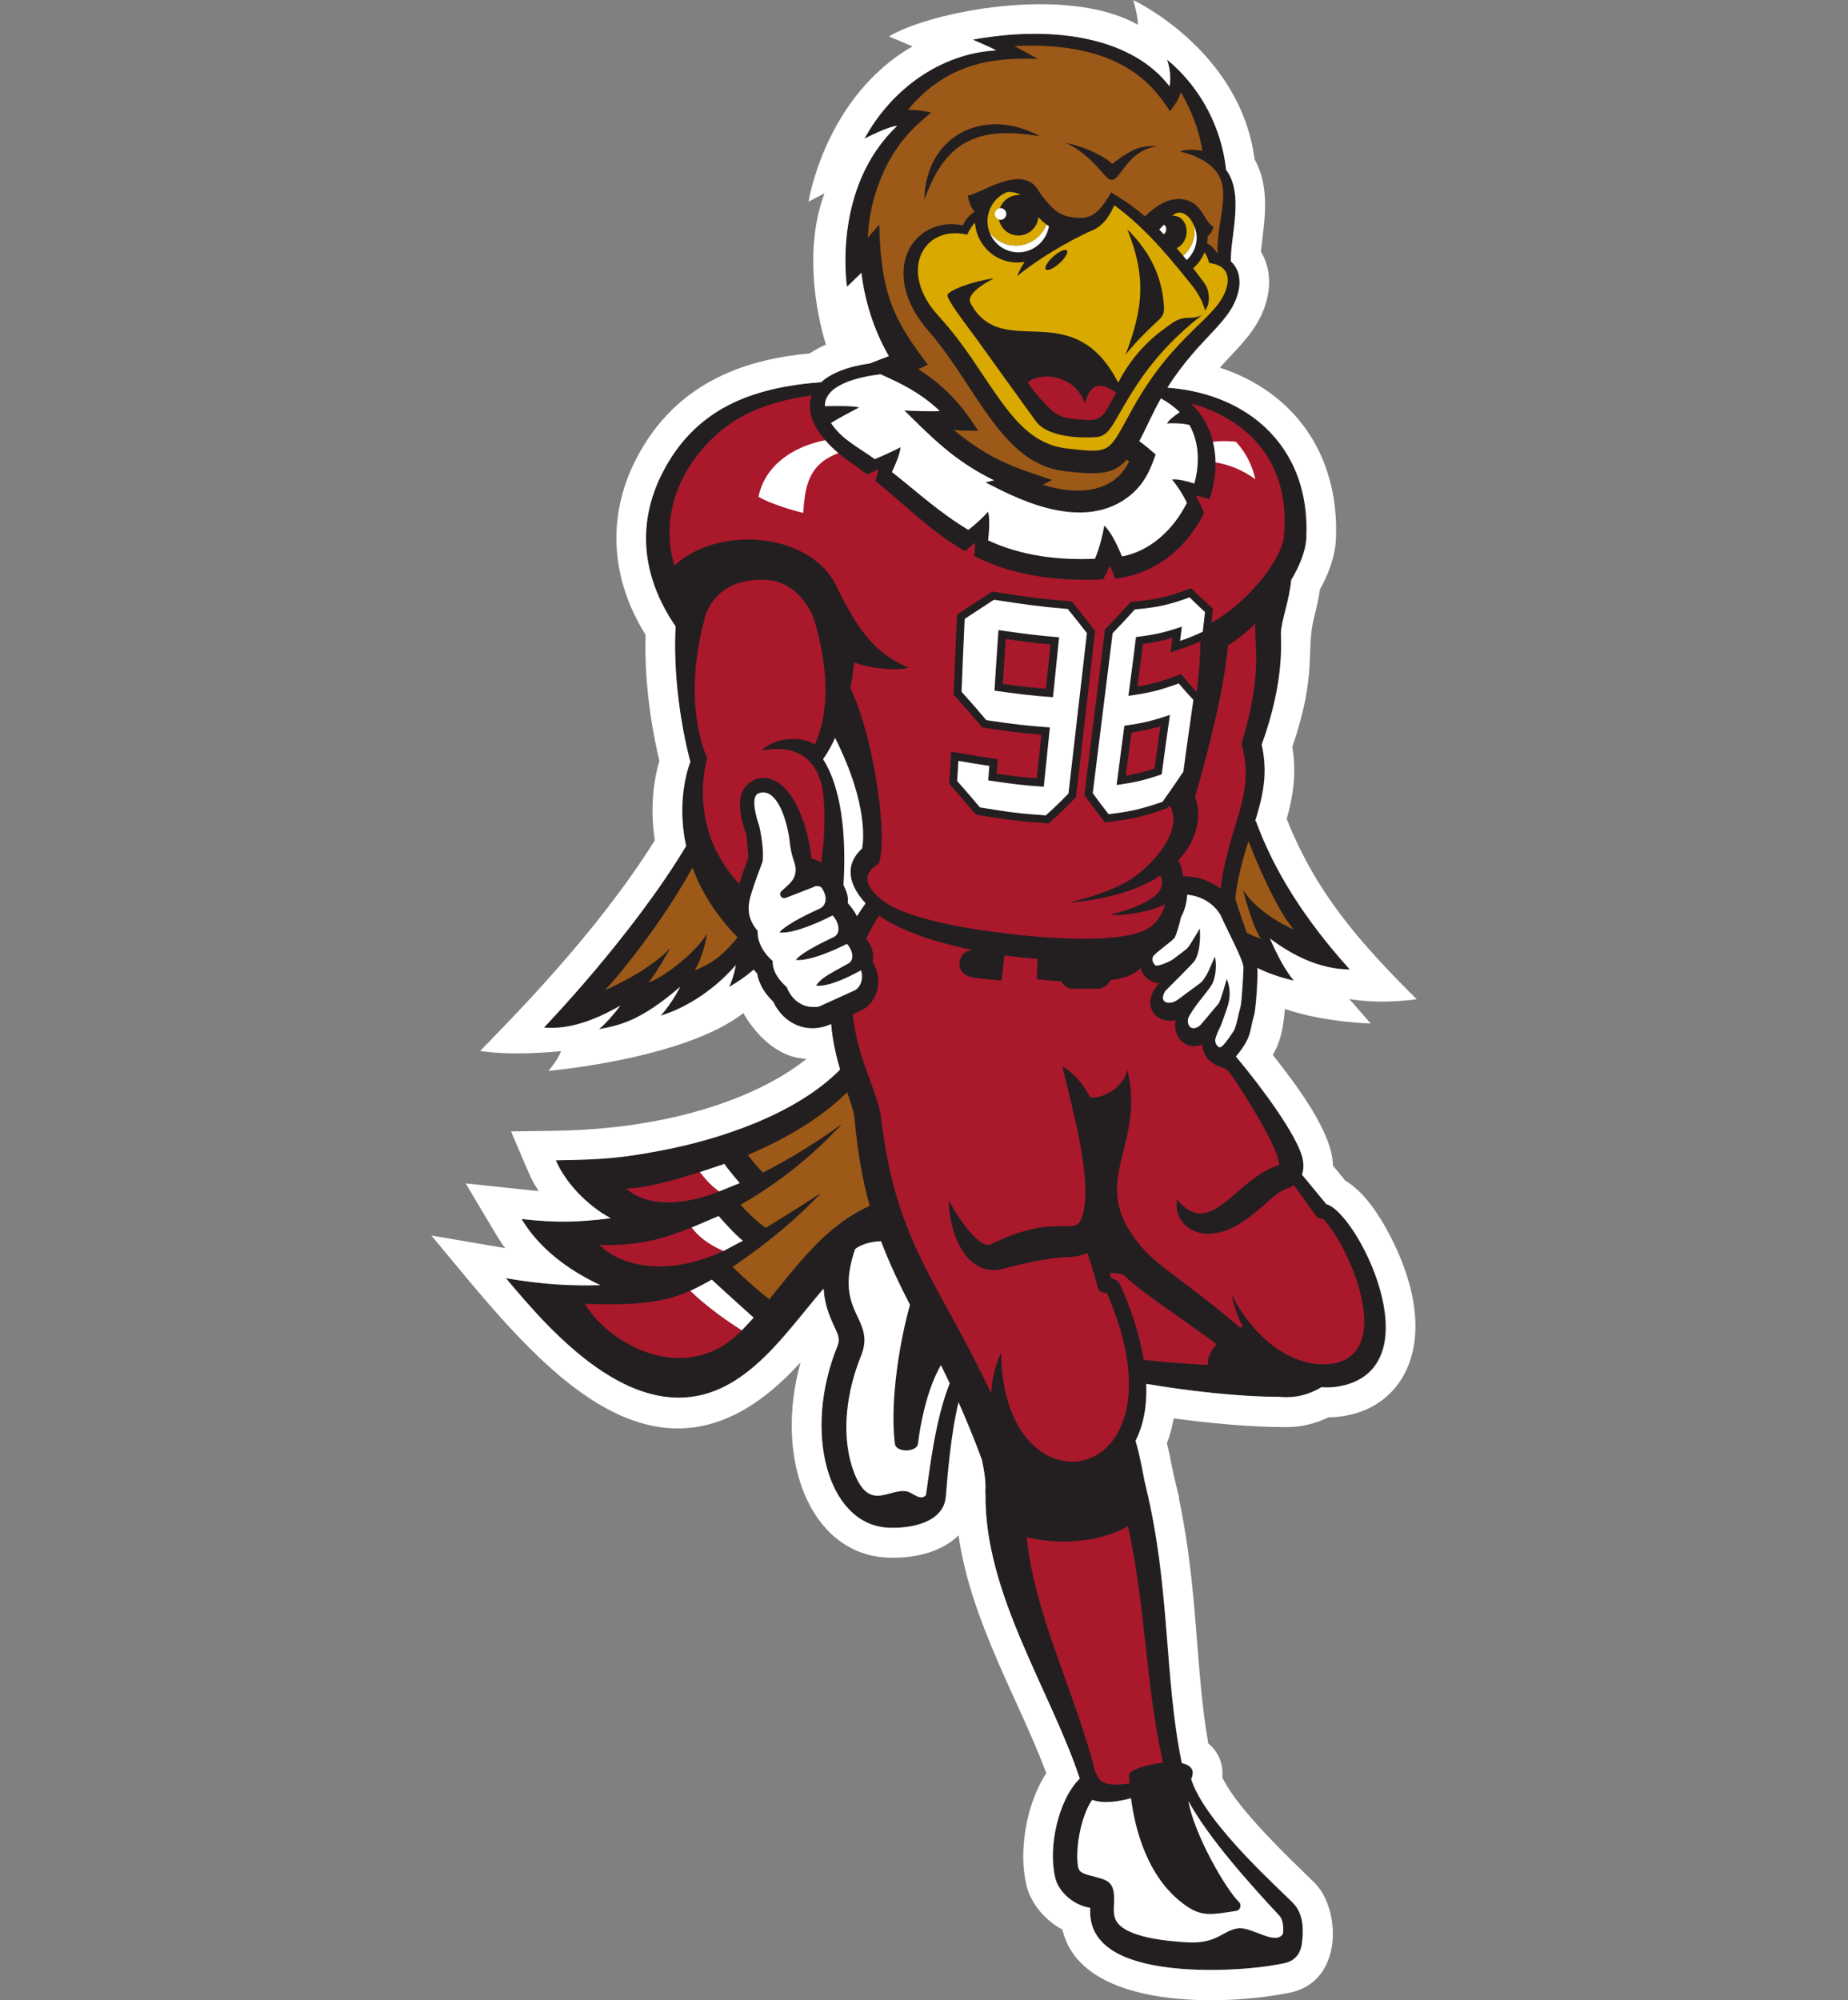 <?xml version="1.0" encoding="UTF-8"?>
<svg id="a" xmlns="http://www.w3.org/2000/svg" viewBox="0 0 332.7 360">
  <rect x="0" y="0" width="332.7" height="360" fill="#808080" stroke="none"/>
  <defs>
    <style>
      .b {
        fill: #231f20;
      }

      .c {
        fill: #fff;
      }

      .d {
        fill: #aa182c;
      }

      .e {
        fill: #daa900;
      }

      .f {
        fill: #9d5918;
      }
    </style>
  </defs>
  <path class="b" d="M238.76,216.72c-.32-.39-1.07-1.3-4.38-5.3.31-.91.35-2.02.01-3.3-1.17-4.03-6.82-11.89-11.91-17.97,3.01-3.6,2.42-4.69,3.27-7.41.35-1.11.75-7.43.58-8.54,1.85.92,4.06,1.72,6.59,2.28-1.43-1.64-2.89-4.31-4.31-7.57,4.01,3.01,8.98,5.55,14.37,5.56-7.98-8.83-13.63-17.69-16.92-26.75-.04.02-.08.04-.12.06.66-2.09,1.27-4.28,1.55-6.6.3-2.36.17-4.82-.37-7.16,4.27-11.76,3.4-18.9,3.46-20.1.04-2.05,1.58-6.14,1.85-9.54,1.34-2.22,2.58-4.94,2.73-7.54.19-4.36-.4-8.53-2.14-12.53-4.14-9.22-13.1-13.84-22.87-14.56,5.92-9.31,11.49-11.61,12.8-17.4.49-2.22-.04-4.11-1.38-5.33-.1-4.56,2.45-12.12-.86-16.47-.76-7.39-4.48-14.79-10.64-19.85.5,1.51.75,3.24.44,4.8-6.39-8.36-19.86-11.21-35.43-8.39,1.77.75,3.56,1.55,4.22,1.93-10.17.57-18.97,7.18-23.71,15.91,0,0,4.24-2.23,5.89-2.31-11.84,11.19-9.03,28.97-9.03,28.97l2.6-2.51c.56,4.86,2.21,10.29,4.93,14.97l-3.43,1.32c-4.08.57-6.98,1.76-8.74,3.37-12.56.96-22.79,4.76-28.74,16.62-4.27,8.59-3.84,18.07,2.53,27.35-.71,12.57,2.65,24.36,2.65,24.36,0,0-2.69,6.44-.76,15.16-9.75,16.26-25.6,32.67-25.6,32.67,4.43.45,9.26-1.34,13.74-3.92-1.3,1.71-2.59,3.15-3.83,4.23,3.72-.69,7.55-1.5,14.62-7.63,0,0-1.42,2.88-3.53,5.2,8.3-2.55,13.54-9.11,13.54-9.11,0,0-.32,2.05-1.2,3.93,1.22-.66,2.78-1.71,4.44-3.11.18.23.38.46.6.69.22,1.32.92,3.18,2.91,5.09,1.78,3.86,6.02,6,10.41,4.02.27,3.01.9,5.76,1.61,8.18-7.91,8.04-21.73,12.63-32.63,14.65-6.61,1.22-9.51,1.54-18.54,1.68,1.71,4.01,5.64,8.16,9.89,10.43-6.27.75-9.59.83-16.05.14,3.06,5.13,8.13,9.08,14.17,11.9-5,.14-9.96-.05-16.99-1.25,8.29,9.91,24.58,28.86,41.14,18.5,5.25-3.27,9.38-8.53,13.61-13.69.82-1,1.63-1.98,2.44-2.93.09,1.44.37,2.94.92,4.43,1.26,3.44,2.3,4.03,1.54,5.99-6.18,15.26-1.82,31.83,8.94,32.6,4.39.26,10.22-.95,10.61-5.54.33-3.93.88-11.12,2.29-17,1.38,3.09,2.79,6.49,4.19,10.29.45,2.11.82,4.47.59,5.96l.07.03c-.31,17.97,11.67,35.44,16.97,51.42-3.88,3.78-5.74,12.43-4.43,17.79.39,2.1,2.85,4.94,6.31,5.48-.46,7.33,6.92,9.87,14.19,10.76,6.68.83,15.36.37,20.78-.79,1.82-.41,2.78-1.57,3.11-3.27.37-2.49.37-5.31-1.26-7.24-1.18-1.48-16.07-14.37-18.63-22.62.77-1.7-.12-2.56-1.69-2.89-3.24-15.81-2-31.5-6.54-50.04-.37-1.47-.95-5.28-1.79-7.97,1.54-3.03,2.07-6.55,1.93-10.25,7.45,1.27,16.77,2.34,23.81,2.33,2.07.21,4.67.07,7.75-1.73,1.36.11,2.72,0,4.05-.35,15.96-4.07,2.29-31.16-3.22-32.62Z"/>
  <path class="d" d="M216.1,115.46c0,1.5-.06,3.44-.37,6.56-.09.84-.18,1.69-.29,2.53-.92-1-1.31-1.46-2.81-3.21-3.03,1.11-4.69,1.71-7.85,2.22.37-2.82.63-4.79.99-7.65,2.1-.28,3.53-.58,5.32-1.11-.04.28-.05.4-.06.44,0,0,0-.02,0-.03-.02.18-.09.73-.28,2.22,3.07-1.05,3.79-1.28,5.33-1.96ZM202.66,139.62c1.79-.3,3.12-.62,5.2-1.3.39-2.92.67-4.9,1.06-7.61-1.77.54-3.19.84-5.23,1.16-.4,3.01-.67,5-1.02,7.75ZM180.52,123.09c3.15.44,5.06.66,7.78.88.31-3.03.51-5.06.82-7.98-2.81-.26-4.85-.51-8.06-.97-.2,2.95-.34,5-.53,8.07ZM231.16,96.52c-.37,4-6.18,11.7-13.06,15.58.08-.7.15-1.32.27-2.52-1.83-1.68-1.97-1.81-3.92-3.71-4.56,1.67-5.83,1.98-10.87,2.46-1.98,2.18-2.55,2.79-4.65,4.98-1.23,10.18-2.37,18.87-3.7,29.81,1.85,2.52,2.09,2.82,3.7,4.9,4.89-.59,6.47-.9,11.24-2.55.22-.3.41-.58.6-.84l-.22.33c3.03,4.68-4.19,12.15-8.52,14.18-2.8,1.45-6.52,2.61-9.68,3.34,5.6-.45,11.85-1.76,16.54-4.89,1.87,3.82-4.92,6-8.97,7.03,1.83.34,6.92-.41,9.81-1.81,0,0-.47,2.45-2.67,4.06-4.44,3.27-19.82,1.91-25.45,1.2-5.8-.66-18.4-2.46-22.9-6.13-2.85-2.4-3.72-4.46-.55-6.48,1.67-3.46-.35-21.49-5.04-31.63.3-1.6.51-3.16.65-4.6,3.88,1.43,8.86,1.44,9.77.91-5.42-2.24-8.78-5.95-12.96-14.64-4.66-9.68-21.15-11.08-29.17-3.71-3.6-12.09,4.52-22.72,12.33-26.91,3.86-2.09,8.13-3.08,12.39-3.71-1.3,3.53,1.18,8.07,7.23,12.23.96.65,1.89,1.33,2.78,2.01.8-.37,1.5-.72,1.98-.97-.05.6-.26,1.33-.54,2.1,5.48,4.4,10,9.16,16.14,12.65.7-.55,1.3-1.08,1.74-1.49.12.62.07,1.47-.06,2.39,5.7,2.88,12.85,4.65,23.21,4.19.49-.92.89-1.78,1.16-2.43.38.55.71,1.37.98,2.29,7.44-.8,13.13-5.79,16.01-11.83-.47-1.21-1.07-2.37-1.49-3.09.66.02,1.55.32,2.46.7,2.1-6.16,1.33-12.92-3.32-17.31,3.22.88,6.26,2.28,8.86,4.26,5.52,4.16,8.71,10.74,7.88,19.63ZM197.15,113.55c-1.89-2.45-2.33-3-4.2-5.29-5.44-.45-7.46-.74-14.33-1.78-3.06,2.01-3.81,2.5-6.32,4.13-.3,6.09-.34,7.55-.62,14.42,2.31,2.56,2.92,3.26,5.15,5.91,4.41.65,6.86,1,10.64,1.29-.3,2.99-.51,4.99-.81,7.87-2.54-.2-4.33-.42-7.23-.85.05-.6.09-1.19.2-2.61-3.92-.58-4.01-.6-8.4-1.35-.17,3.14-.18,3.25-.34,5.77,2.11,2.39,2.64,3.01,4.81,5.57,5.93.98,7.9,1.24,13.11,1.57,2.15-1.95,2.7-2.48,4.91-4.72,2.2-19.13,2.91-25.36,3.44-29.94ZM238.27,219.46c-.96-.16-1.24-.44-1.61-.97-.9-1.28-2.29-3.18-3.7-5.16-.39.27-.83.49-1.31.63-2.17.7-4.04,3.34-7.82,5.88-7.28,4.97-12.77.73-11.93-3.88l.03-.02c6.17,7.38,10.54-3.97,18.36-6.22.04-2.26-3.88-9.13-7.99-15.35-2.14-3.13-1.6-1.43-4.12-3.12-1.17-.75-1.73-2.18-1.69-3.27-3.1,1.31-5.52-1.57-4.81-4.39-.6.15-1.21.17-1.78.08-2.62-.45-4.21-3.57-1.15-6.73-1.51.06-3.01-1.13-3.42-2.7-.23.32-1.8,1.84-5.43,2.15-.35.93-1.24,1.58-2.3,1.57h-4.42c-.92,0-1.71-.54-2.11-1.31-2.55-.15-4.4-.4-4.4-.4l.11-3.66c-1.97-.14-3.96-.35-5.94-.62l-.53,4.53-4.93-.5s-2.96-.36-2.61-2.82c.23-1.61,1.39-2.08,2.3-2.19-6.95-1.41-13.19-3.58-16.81-6.2-.92,1.42-1.69,2.81-2.32,4.17.99,1.32,1.47,2.55,1.17,4.21,2.13,3.57.65,7.46-2.1,8.72-.32.14-.85.39-1.47.67.7,7.71,4.42,13.94,5.06,18.37,2.61,22.7,10.11,29.23,19.85,49.86.12-2.48.68-5,1.8-7.34.16,30.34,34.36,24.57,19.04-10.68-1.76-.35-1.34-.1-2.34-3.55-.26-.87-.72-2.3-1.18-3.69-1.02.45-2.22.71-3.62.74-3.46.07-8.98,1.39-11.31,2.04-7.13,2.02-10.05-7-10.02-12.23,1.28,2.46,5.69,9.38,7.84,7.74,12.92-6.23,15.27-.15,16.42-5.8,1.46-6.65-2.42-19.97-3.82-26.08h.03c2.37,1.43,3.9,3.52,4.97,5.55,2.25.4,6.06-1.8,6.71-4.93,3.51,14.5-8.19,20.37,3.38,32.81,3.64,3.6,8.83,6.59,16.88,13.61.16-.08.31-.14.47-.21-.88-1.76-1.56-3.68-1.98-5.73,5.47,10.43,13.6,13.59,18.99,12.23,9.96-2.62,2.42-20.56-2.41-25.8ZM197.13,318.7c.73,1.77,1.21,3.04,6.23,2.3-.07-1.06-.07-1.68-.08-1.65.24-.81,3.24-1.8,6.11-2.08-3.16-13.88-3.04-27.51-6.32-42.61-4.03,2.54-11.68,3.71-18.24,2.01,1.35,13.77,8.89,28.49,12.3,42.04ZM217.48,245.67c-.17-1.26.49-2.55,1.55-3.71-.56-.43-1.11-.85-1.69-1.25-7.11-5.17-11.84-8.14-15.17-11.32-.88-.19-1.65-.25-2.38-.26.11.37.21.7.28.96.77.18,1.3.47,1.62,1.19,1.85,4.13,3.46,8.83,4.23,13.48,3.84.43,7.71.73,11.56.92ZM146.2,154.56c.52.15,1.08.37,1.64.66.63-4.27.84-9.05.23-13.34-1.69-7.92-7.97-7.3-10.94-6.82,2.31-2.3,7.02-2.7,9.59-1.04,1.44-3.39,3.35-9.79.18-21.34-.82-3.66-4.04-7.96-8.72-8.29-10.31-.62-11.46,7.48-11.46,7.48-4.03,15.64.61,24.55.61,24.55,0,0-3.94,12.34,5.74,22.65.59-1.77,1.28-3.67,1.67-4.72-.08-.99-.24-2.88-.36-4.12-.68-1.78-1.78-5.34-.73-7.71,1.46-3.32,7.43-4.85,10.96,5.25.6,1.73,1.35,4.66,1.45,6.58.05.07.1.15.15.23ZM212.13,154.89c.34.64.81,1.71.83,2.83,3.04-.03,5.3,1.11,6.78,2.23,1.51-11.83,6.4-16.79,3.76-26.04,4.08-13.32,2.13-18.17,2.53-21.65-1.52,1.44-3.16,2.77-4.97,3.94-.65,7.97-3.68,19.56-5.92,27.26,1.35,3.29.37,7.82-3.02,11.43ZM195.35,72.66c-2.23-6.07-9.17-5.37-10.28-3.77.88,1.46,2.73,3.45,4,4.73.85.86,1.95,1.43,3.15,1.64,1.1.19,2.65.29,3.88.35,1.21.05,2.35-.56,2.97-1.6.65-1.08,1.23-2.21,1.88-3.35-2.23-1.58-4.69-2.24-5.6,2ZM133.54,239.45c-4.31-2.73-7.57-5.44-9.28-7.13-4.05,1.82-8.74,2.78-18.96,2.35,4.36,7.41,18.34,15.04,28.25,4.78ZM129.47,214.45c-1.47-1.03-2.59-2.33-3.48-3.49-4.22,1.35-9.81,2.94-13.24,2.97,3.82,3.41,10.45,3.04,16.72.52ZM130.26,225.17c-3.05-1.3-4.67-2.82-5.74-4.24-4.71,1.92-9.46,3.38-16.58,3.15,3.1,3.25,11.17,6.22,22.32,1.09Z"/>
  <path class="e" d="M220.59,48.8c-.71-1.13-2.08-1.32-2.91-1.47-.19-.72-.42-1.34-.83-1.91-.47,1.18-1.19,2.13-2.04,2.86.66.84,1.33,1.74,2.03,2.7,1.13,1.6.96,4.02.07,4.91-.08-.84-.94-2.78-2.2-4.37-3.45-4.28-8.03-10.15-14.09-14.58-1.06,2.41-2.33,3.93-4.3,4.67-1.16.52-7.43,3.44-13.21,8.09,0,0,.41-1.13,1.35-2.56-.52.09-1.04.13-1.58.11-4.06-.15-7.09-3.38-7.36-7.16-.71.73-1.24,1.77-1.38,2.15-8.04-1.86-12.55,6.75-5.09,14.71,4.9,5.49,6.72,8.99,10.4,14.2,3.4,4.82,6.83,8.93,12.67,9.58,8.18.92,7.33.81,11.81-7.23,7.78-13.96,15.45-16.14,16.93-21.86.26-1.01.25-2.07-.27-2.85ZM209.56,55.57c.03.69-.25,1.37-.76,1.84-1.76,1.61-4.2,3.98-6.17,6.43,3.22-8.43,3.75-14.02.32-22.57,2.87,2.89,6.35,7.28,6.62,14.31ZM189.63,46.17c1.05-.94,2.14-1.42,2.44-1.08.3.34-.3,1.38-1.35,2.32-1.05.94-2.14,1.42-2.44,1.08-.3-.34.3-1.38,1.35-2.32ZM201.11,75.17c-1.24,2.16-2.03,3.36-3.72,3.5-3.62.29-8.99-.22-10.87-2.81-3.39-4.67-6.65-9.21-9.78-13.56-.4-.73-6.5-8.39-6.17-9.23.33-.84,4.38-2.43,8.38-2.97,0,0-5.27,2.52-4.22,4.47,5.77,10.7,18.33-1.75,26.58,14.3,3.2-6.2,7.36-9.07,9.81-10.78.86-.6,1.88-.92,2.93-.89,1.26.05,2.32-.47,2.32-.47-8.62,6.72-12.19,13.09-15.26,18.44ZM188.42,40.42c-1.13,2.85-4.23,4.42-7.2,3.56-1.27-.37-2.32-1.14-3.06-2.13-.44-1.14-.52-2.43-.13-3.69.52-1.72,1.79-3.01,3.33-3.61.87-.03,1.78.14,2.35.56h.02c-1.6-.15-3.15.81-3.73,2.38-.39.06-.73.33-.85.73-.17.55.14,1.14.68,1.31h.01c.26,1.25,1.17,2.32,2.46,2.71,1.9.58,3.92-.51,4.51-2.43.07-.24.12-.47.14-.71.42.47.9.92,1.47,1.33ZM211.84,44.67c.38.43,1.15,1.36,1.15,1.36.83-.66,1.49-1.62,1.83-2.78.27-.93.29-1.86.11-2.71-.2-.44-.45-.87-.79-1.31-.96-1.03-2.02-1.35-3.08-.41,3-.07,3.54,4.53.77,5.84Z"/>
  <path class="c" d="M242.11,212.39c-.32-.39-2.14-2.59-2.14-2.59-.02-5.97-6.81-14.84-10.83-19.93,1.87-2.98,2.05-7.1,2.19-8.27,6.97,2.42,15.44,2.62,15.44,2.62l-3.84-4.4c6.13,1.02,12.11.02,12.11.02-10.11-10.07-18.09-19.03-23.39-32.45,1.25-4.39,1.75-8.42,1.01-12.95,4.55-13.35,2.38-17.13,3.89-23.2.39-1.59.83-3.34,1.08-5.13,1.51-2.72,2.72-5.87,2.88-9.01.68-15.75-8.01-26.76-20.9-30.92.65-.73,1.29-1.41,1.9-2.06,2.89-3.08,5.62-5.99,6.66-10.59.67-3.02.25-5.9-1.17-8.23.07-.69.16-1.46.26-2.25.52-4.18,1.22-9.77-1.39-14.36-2.57-19.67-21.84-28.67-21.84-28.67,0,0,.88,2.98.83,4.44-12.81-7.27-37.56-2.33-44.81,2.1l4.24,1.79c-15.79,9.06-18.73,27.95-18.73,27.95l2.87-1.51c-4.69,12.58.27,27.23.27,27.23-1.06.46-2.03.99-2.9,1.58-10.27.99-23.94,4.36-31.49,19.43-5.04,10.15-4.35,21.17,1.91,31.22-.29,9.94,1.6,19.03,2.49,22.67-.78,2.65-1.83,7.83-.82,14.33-10.55,16.85-25.64,31.89-31.44,37.91,0,0,5.09.98,14.58.03-.78,1.9-2.32,3.56-2.32,3.56,0,0,24.49-2.11,35.13-10.4,0,0,4.14,8,11.36,8.23,0-.03-.01-.06,0,0,.01.06,0,.03,0,0-7.58,6.13-22.86,12.61-45.24,12.95l-7.95.12c3.35,7.86,3.55,8.56,4.96,10.72-1.48-.12-1.4-.12-13.13-1.37,5.98,10.05,5.96,10.1,7.11,11.65l-13.29-2.27c17.58,21.03,40.12,51.97,66.47,22.82-4.86,17.46,1.73,34.17,15.15,35.13,4.68.3,9.95-.71,13.29-3.98,2.16,15.39,10.96,29.81,15.8,42.8-3.75,5.74-4.96,14.27-3.63,19.94.61,2.97,2.96,6.31,6.53,8.22,3.43,14.76,30.04,13.68,41.09,11.31h.05c9.22-2.07,8.92-14.19,4.8-19.13-1.38-1.69-13.93-12.76-17.17-19.6.24-2.36-.68-4.61-2.51-6.08-2.38-13.57-1.8-27.66-5.28-44.08l.07-.05c-1.74-6.93-1.37-6.42-2.24-9.9.54-1.41.95-2.91,1.22-4.49,6.12.85,13.79,1.58,20.26,1.58,2.65,0,5.15-.58,7.6-1.76,13.22-.17,21.24-13.23,11.04-32.81-1.87-3.58-4.68-7.91-8.12-9.87ZM241.99,249.34c-1.33.36-2.69.46-4.05.35-3.08,1.81-5.68,1.94-7.75,1.73-7.04.01-16.36-1.06-23.81-2.33.15,3.69-.39,7.22-1.93,10.25.84,2.69,1.42,6.5,1.79,7.97,4.53,18.54,3.3,34.23,6.54,50.04,1.56.34,2.46,1.2,1.69,2.89,2.56,8.24,17.46,21.14,18.63,22.62,1.63,1.93,1.63,4.75,1.26,7.24-.32,1.71-1.28,2.87-3.11,3.27-5.42,1.16-14.1,1.62-20.78.79-7.26-.89-14.65-3.43-14.19-10.76-3.47-.55-5.92-3.38-6.31-5.48-1.31-5.37.55-14.01,4.43-17.79-5.3-15.98-17.28-33.45-16.97-51.42l-.07-.03c.23-1.48-.14-3.84-.59-5.96-1.41-3.8-2.81-7.2-4.19-10.29-1.41,5.88-1.96,13.07-2.29,17-.4,4.59-6.23,5.8-10.61,5.54-10.76-.77-15.13-17.34-8.94-32.6.76-1.96-.29-2.55-1.54-5.99-.55-1.49-.83-2.99-.92-4.43-.81.95-1.62,1.93-2.44,2.93-4.23,5.16-8.36,10.43-13.61,13.69-16.56,10.36-32.85-8.59-41.14-18.5,7.03,1.2,11.99,1.39,16.99,1.25-6.04-2.83-11.11-6.77-14.17-11.9,6.45.69,9.78.61,16.05-.14-4.25-2.28-8.18-6.43-9.89-10.43,9.04-.14,11.93-.46,18.54-1.68,10.91-2.02,24.72-6.61,32.63-14.65-.7-2.42-1.34-5.17-1.61-8.18-4.39,1.98-8.63-.16-10.41-4.02-1.99-1.91-2.69-3.77-2.91-5.09-.22-.23-.41-.46-.6-.69-1.66,1.4-3.22,2.44-4.44,3.11.89-1.89,1.2-3.93,1.2-3.93,0,0-5.24,6.55-13.54,9.11,2.11-2.33,3.53-5.2,3.53-5.2-7.07,6.12-10.89,6.94-14.62,7.63,1.24-1.07,2.53-2.51,3.83-4.23-4.48,2.59-9.31,4.38-13.74,3.92,0,0,15.84-16.41,25.6-32.67-1.93-8.72.76-15.16.76-15.16,0,0-3.35-11.79-2.65-24.36-6.37-9.28-6.8-18.76-2.53-27.35,5.94-11.86,16.18-15.66,28.74-16.62,1.75-1.6,4.66-2.8,8.74-3.37l3.43-1.32c-2.72-4.68-4.37-10.11-4.93-14.97l-2.6,2.51s-2.81-17.79,9.03-28.97c-1.65.08-5.89,2.31-5.89,2.31,4.74-8.74,13.53-15.34,23.71-15.91-.67-.38-2.46-1.18-4.22-1.93,15.57-2.82,29.04.03,35.43,8.39.31-1.56.06-3.29-.44-4.8,6.16,5.06,9.87,12.46,10.64,19.85,3.31,4.35.76,11.91.86,16.47,1.34,1.22,1.87,3.11,1.38,5.33-1.31,5.8-6.88,8.09-12.8,17.4,9.77.73,18.73,5.35,22.87,14.56,1.75,4,2.33,8.17,2.14,12.53-.16,2.6-1.4,5.31-2.73,7.54-.27,3.4-1.81,7.49-1.85,9.54-.06,1.19.81,8.33-3.46,20.1.54,2.33.67,4.8.37,7.16-.28,2.32-.89,4.5-1.55,6.6.04-.02.08-.04.12-.06,3.29,9.06,8.94,17.92,16.92,26.75-5.39,0-10.36-2.54-14.37-5.56,1.43,3.26,2.88,5.93,4.31,7.57-2.53-.56-4.74-1.36-6.59-2.28.17,1.11-.24,7.43-.58,8.54-.85,2.72-.26,3.81-3.27,7.41,5.09,6.08,10.74,13.94,11.91,17.97.34,1.29.3,2.39-.01,3.3,3.31,4.01,4.06,4.91,4.38,5.3,5.51,1.46,19.18,28.55,3.22,32.62ZM154.28,164.92c-.4-.85-1.01-1.64-1.65-2.37,0-.66.21-1.3-.78-3.26.45-7.26.07-16.75-3.67-22.64.83-1.19,1.55-2.48,2.17-3.83,6.22,12.41,5.01,19.15,4.85,19.9-3.31,3.07-2.32,6.66.64,9.87-.56.78-1.08,1.55-1.56,2.32ZM211.04,115.24s0,.02,0,0h0ZM230.99,348.05c-1.36,2.25-5.66-1.32-8.12-.96-2.85.41-3.62,2.79-9.12,2.52-3.47-.21-11.15-.84-12.81-3.91-.43-.76-.45-1.66-.41-2.51.34-4.86-.96-4.7-4.61-5.7-1.69-.48-1.82-.94-1.93-2.21-.31-3.12.7-8.57,2.63-11.33,2.1.76,4.86.29,7-.29.7,5.44,2.93,14.67,10.13,19.51,2.77,1.86,4.65,1.41,8.85.76.72-.11.93-1.12.5-1.54-2.52-2.44-8.2-12.44-9.16-18.27,3.47,6.52,11.37,15.32,16.4,20.68.61.64.78,1.94.65,3.26ZM166.73,269.05c-.88,1.24-2.44-.36-3.36-.58-3.37-.81-7.14,4.28-9.98-4.47v.02c-1.97-6.33-.9-13.7,1.56-19.82,2.95-7.1-5.04-7.63-1.01-19.36.52-.47,2.16-1.38,4.68-1.43,1.51,4.01,3.27,7.67,5.21,11.45-1.7,5.95-3.68,16.95-2.73,24.96.21,1.74,3.98,1.55,4.16.06,0,0,.93-8.75,4.14-14.16.52,1.06,1.05,2.14,1.58,3.27-2.62,6.55-3.63,15.65-4.26,20.06ZM219.73,164.69c1.4,3.1,4.17,8.24,4.14,9.48-.05,1.69-.32,6.32-.54,7.03-.22.71-.78,3.7-1.2,4.33-.42.63-1.59,2.42-2.22,2.87-.62.45-1.19-.69-1.14-1.19.05-.5.6-1.84.85-2.26.25-.42,1.34-3.61,1.47-4.08.76-2.8-.25-4.65-.25-4.65-.23.86-1.13,4.01-1.45,4.41-.34.43-2.56,3.01-3.08,3.65-.51.64-1.43,1.01-1.93.66-.5-.35-.66-1.13-.43-1.75.23-.62,1.5-2.41,1.93-2.94.43-.53,2.25-2.75,2.49-3.42.95-2.59.34-4.64.34-4.64,0,0-.9,2.08-1.12,2.56-.49,1.04-1.07,1.88-1.52,2.21-.44.34-3.15,2.31-4.04,2.98-.89.67-2.11.77-2.54.12-.43-.66.33-1.72.33-1.72.96-.97,5.05-5.03,5.3-5.45,1.23-2.13.88-5.76.88-5.76,0,0-1.65,2.82-2.08,3.35-.43.53-1.51,1.22-2.48,2-.97.78-3.17,1.51-3.41,1.29-.47-.41-.69-.95-.46-1.56.23-.62,3.63-2.88,3.95-3.51.25-.48.87-2.41,1.04-3.49.61-1.11,1.09-2.5,1.17-4.18,3.66.38,5.41,2.64,6.01,3.66ZM172.53,136.95c2.32.4,3.43.58,5.58.9-.08,1.05-.12,1.58-.2,2.61,4.27.64,6.24.89,10,1.15.44-4.16.66-6.33,1.1-10.68-4.25-.3-6.51-.58-11.45-1.31-1.69-2.01-2.58-3.04-4.45-5.11.22-5.28.31-7.97.56-13.11,2.14-1.39,3.19-2.08,5.27-3.45,5.85.89,8.46,1.26,13.29,1.66,1.44,1.76,2.12,2.63,3.45,4.34-1.11,9.63-2.21,19.26-3.32,28.89-1.61,1.64-2.42,2.42-4.07,3.92-4.41-.28-6.74-.59-11.86-1.43-1.57-1.85-2.38-2.81-4.11-4.76.09-1.43.14-2.15.22-3.62ZM190.67,114.71c-4.05-.34-6.2-.62-10.91-1.3-.3,4.28-.44,6.5-.72,10.9,4.53.64,6.6.89,10.53,1.18.44-4.36.66-6.55,1.1-10.77ZM216.49,113.73c-1.62.75-2.42,1.07-4.04,1.63.13-1.04.19-1.55.32-2.57-3.23,1.1-4.85,1.45-8.25,1.87-.51,4.12-.8,6.27-1.37,10.58,3.72-.51,5.49-.93,9.06-2.23,1.06,1.24,1.58,1.84,2.64,2.97-.74,5.19-1.14,7.83-1.8,12.9-1.52,2.26-2.27,3.35-3.75,5.43-3.87,1.34-5.76,1.76-9.72,2.24-1.13-1.45-1.69-2.21-2.85-3.79,1.17-9.6,2.41-19.19,3.58-28.79,1.63-1.7,2.43-2.55,3.99-4.27,4.12-.39,6.03-.78,9.85-2.18,1.12,1.09,1.68,1.62,2.79,2.64-.15,1.41-.23,2.13-.41,3.58ZM201.02,141.3c3.3-.47,4.9-.83,8.12-1.92.56-4.21.87-6.39,1.49-10.71-3.24,1.11-4.85,1.48-8.2,1.95-.58,4.32-.87,6.49-1.4,10.67ZM155.01,174.62c.57,1.73-.24,3.24-1.22,3.68-1.32.6-6.36,2.88-6.36,2.88-4.46.68-5.78-3.5-5.78-3.5-2.88-2.49-2.53-4.69-2.53-4.69-3.1-2.73-2.7-5.42-2.7-5.42-1.53-1.77-1.88-3.56-1.49-5.51.34-1.67,1.84-5.62,2.27-6.72.38-.98.03-4.39-.52-6.69,0,0-1.9-5.18-.12-5.86,3.29-1.26,5.28,4.98,5.67,9.24.43,3.11,1.24,3.45.96,5.13-.21,1.23-.96,1.85-2.45,3.19-.7.63-.02,1.53.69,1.27.12-.05,4.68-1.81,4.8-1.86.65-.33,1.15-.41,1.67,0,1.08,1.51.96,3.16-.27,3.75-1.22.58-5.88,2.64-7.32,4.32,2.53.31,7.63-2.04,9.57-3.06,1.29,1.33,1.47,3.27.25,3.88-1.22.6-5.49,2.52-6.87,4.12,2.43.3,7.12-1.82,9.21-2.88.79.74,1.63,2.8.22,3.56-4,2.17-4.86,2.66-5.78,3.95,2.19.31,6.22-1.7,8.08-2.75ZM188.85,40.71c-.57,3.35-3.92,5.45-7.14,4.47-1.69-.52-2.95-1.78-3.55-3.33.74.99,1.79,1.76,3.06,2.13,2.97.87,6.07-.71,7.2-3.56.14.1.28.19.43.29ZM181.12,38.82c.17-.55-.14-1.14-.68-1.31s-1.13.15-1.3.7c-.17.55.14,1.14.68,1.31.55.17,1.13-.15,1.3-.7ZM209.54,42.16c.16-.14.29-.32.36-.55.14-.46-.01-.93-.34-1.17-.27.29-.56.59-.86.88.27.27.56.56.84.85ZM214.94,40.54c.18.85.16,1.78-.11,2.71-.34,1.15-1,2.11-1.83,2.78,0,0,.42.51.64.78,1.47-1.33,2.44-3.77,1.3-6.26ZM215.01,87.02c-1.41-.44-3.01-.83-4-.72.74.91,1.92,2.59,2.67,4.2-2.35,4.74-6.57,8.72-11.68,9.65-.8-1.93-2.03-4.51-3.19-5.54-.24,1.44-.81,3.93-1.68,5.96-6.63.29-13.22-.51-19.24-3.3.2-1.75.33-3.95,0-5.16-.77.85-2.14,2.21-3.57,3.26-5.19-3.12-8.87-6.56-13.75-10.41.68-1.42,1.44-3.23,1.55-4.45-.98.51-2.83,1.4-4.63,2.13-3.09-2.23-5.91-3.51-7.89-6.5,1.66-1.06,4.06-2.25,5.08-2.81-1.44-.31-4.33-.27-6.17-.21-.1-3.87,6.02-5.28,10.01-5.76,4.07,1.82,7.15,3.33,10.68,6.61-.58.12-5.4.02-6.39-.1,4.79,4.71,9.02,9.13,16.16,12.58l-1.54.38c3.97,1.94,16.68,9.37,25.62,2.66,3.19-2.38,4.17-5.42,5.01-7.69-1.19-1.01-1.74-1.51-2.95-2.39h-.01c1.37-2.55,2.28-4.85,3.9-7.71,1.27.69,2.42,1.53,3.39,2.5-.89.59-1.96,1.39-2.29,2.02.87-.07,2.81-.07,4.04.28,1.78,3.15,1.85,6.97.88,10.54ZM128.14,230.31c.93.91,7.55,6.86,7.55,6.86l-2.12,2.27s-.01.01-.02.02c-4.31-2.73-7.57-5.44-9.28-7.13,1.3-.59,2.54-1.26,3.88-2.01ZM133.76,223.31l-3.46,1.84s-.03.01-.04.02c-3.05-1.3-4.67-2.82-5.74-4.24,1.59-.65,3.18-1.35,4.85-2.06,0,0,3.21,3.66,4.39,4.44ZM125.99,210.96c1.84-.59,3.41-1.13,4.44-1.48.16.43,2.75,3.47,2.75,3.47,0,0-3.7,1.49-3.71,1.5-1.47-1.03-2.59-2.33-3.48-3.49ZM150.94,81.56c-5.38,2.01-5.99,5.87-6.34,10.76,0,0-5.33-1.28-8.05-2.92,1.17-5.58,6.07-8.98,12.01-10.17.67.78,1.47,1.56,2.38,2.34ZM218.38,79.51c2.19-.25,4.1,0,4.1,0,0,0,2.62,2.48,3.52,6.77-2.43-1.84-5.04-2.71-7.16-3.05-.02-1.26-.17-2.51-.47-3.71Z"/>
  <path class="f" d="M223.77,160.14s1.62,6.49,3.23,8.81c-.95-.28-1.8-.66-2.57-1.11-.18-.53-.37-1.08-.58-1.69-.59-1.7-1.31-3.81-1.45-4.41,0-.07,0-.15,0-.22.27-2.14.68-4.26,1.25-6.36.33-1.25.72-2.5,1.12-3.76,2.8,7.24,6.03,13.56,8.19,15.92,0,0-6.24-2.57-9.2-7.18ZM124.66,156.16c-5.17,9.52-13.32,19.58-15.72,22.03,0,0,7.32-3,11.72-7.5,0,0-2.72,4.85-3.93,6.15,2.53-.8,8.33-5.11,10.56-8.8,0,0-.41,3.5-2.23,6.66,3.2-1.42,4.77-2.42,7.73-5.96-4.14-4.29-6.66-8.59-8.12-12.58ZM156.56,217.05c-1.24-4.53-2.18-9.68-2.74-15.94-.15-1.11-.67-2.64-1.3-4.52-4.71,4.67-11.09,8.42-17.89,11.29.88,1.17,1.94,2.43,2.73,3.16,4.99-2.51,9.62-5.44,14.23-8.73-4.72,5.07-10.72,10.26-18.26,14.53,1.25,1.43,3.41,3.46,4.54,4.14,3-1.8,6.26-3.87,9.92-6.25-3.13,3.45-8.98,8.69-15.89,13.27,1.49,1.56,4.81,4.51,6.6,5.86,5.27-6.49,10.38-13.39,18.06-16.81ZM219.19,45.6s-.02,0-.03,0c-.52-.84-1.13-1.41-1.84-1.82.07-.43.1-.86.1-1.28.6-.44.91-1.15,1.08-1.68-1.19-.41-1.99-3.24-3.67-4.26-1.86-1.14-4.84-1.41-8.69,2.39-3-2.57-5.05-3.6-6.07-4.33-1.86,3.01-3.16,5.21-7.13,4.46-1.49-.2-3.27-.62-6.24-5.14-2.98-4.52-10.99,1.45-12.45,1.2,0,0,.13,1.77,1.22,2.94-.89.61-1.45,1.16-2.14,2.47-5.66-1.13-10.32,2.57-10.64,7.94-.24,4.32,1.77,7.97,4.63,11.26,8.55,9.9,12.95,23.69,24.32,25.06,6.03.65,8.74.7,11.22-2.09.14.1.28.21.43.32-2.77,5.78-9.38,6.13-15.53,4.22l1.66-.87c-5.99-2.03-10.91-3.33-17.72-9.03,1.84.27,4.4.15,4.4.15-1.87-2.73-4.44-7.05-10.77-11.05l1.7-.82c-5.83-7.8-8.45-12.2-8.73-25.21l-2.06,2.34c.12-3.14.74-6.3,1.82-9.3,2.85-7.95,7.18-11.14,9.6-13.23-.91-.2-2.46-.47-4.2-.48,6.58-7.87,14.28-9.53,23.39-9.16-4.35-2.4-3.72-2.06-4.21-2.31,1.43-.07,2.85-.1,4.27-.06,5.79.15,11.81,1.24,16.63,4.38,3.84,2.45,5.74,5.42,7.11,7.4.93-1.28,1.44-1.82,1.94-3.41,1.9,3.22,3.31,6.83,3.88,10.55-1.54-.34-3.62-.19-3.99.14.68.15,1.35.35,1.98.58v-.02c9.26,3.6,4.52,9.8,4.75,17.77ZM186.98,24.39c-9.62-5.09-20.24-.32-20.59,11.54,1.1-2.61,2.9-7.88,7.63-10.36,3.93-2.1,8.56-1.75,12.93-1.09l.03-.09ZM208.29,26.34c-3.37-.38-5.54,1.28-8.05,3.15-2.04-1.86-5.66-3.21-8.36-3.79,3.29,1.6,5.07,3.64,7.16,6.01,2.53,2.87,2.85-4.49,9.26-5.37Z"/>
</svg>